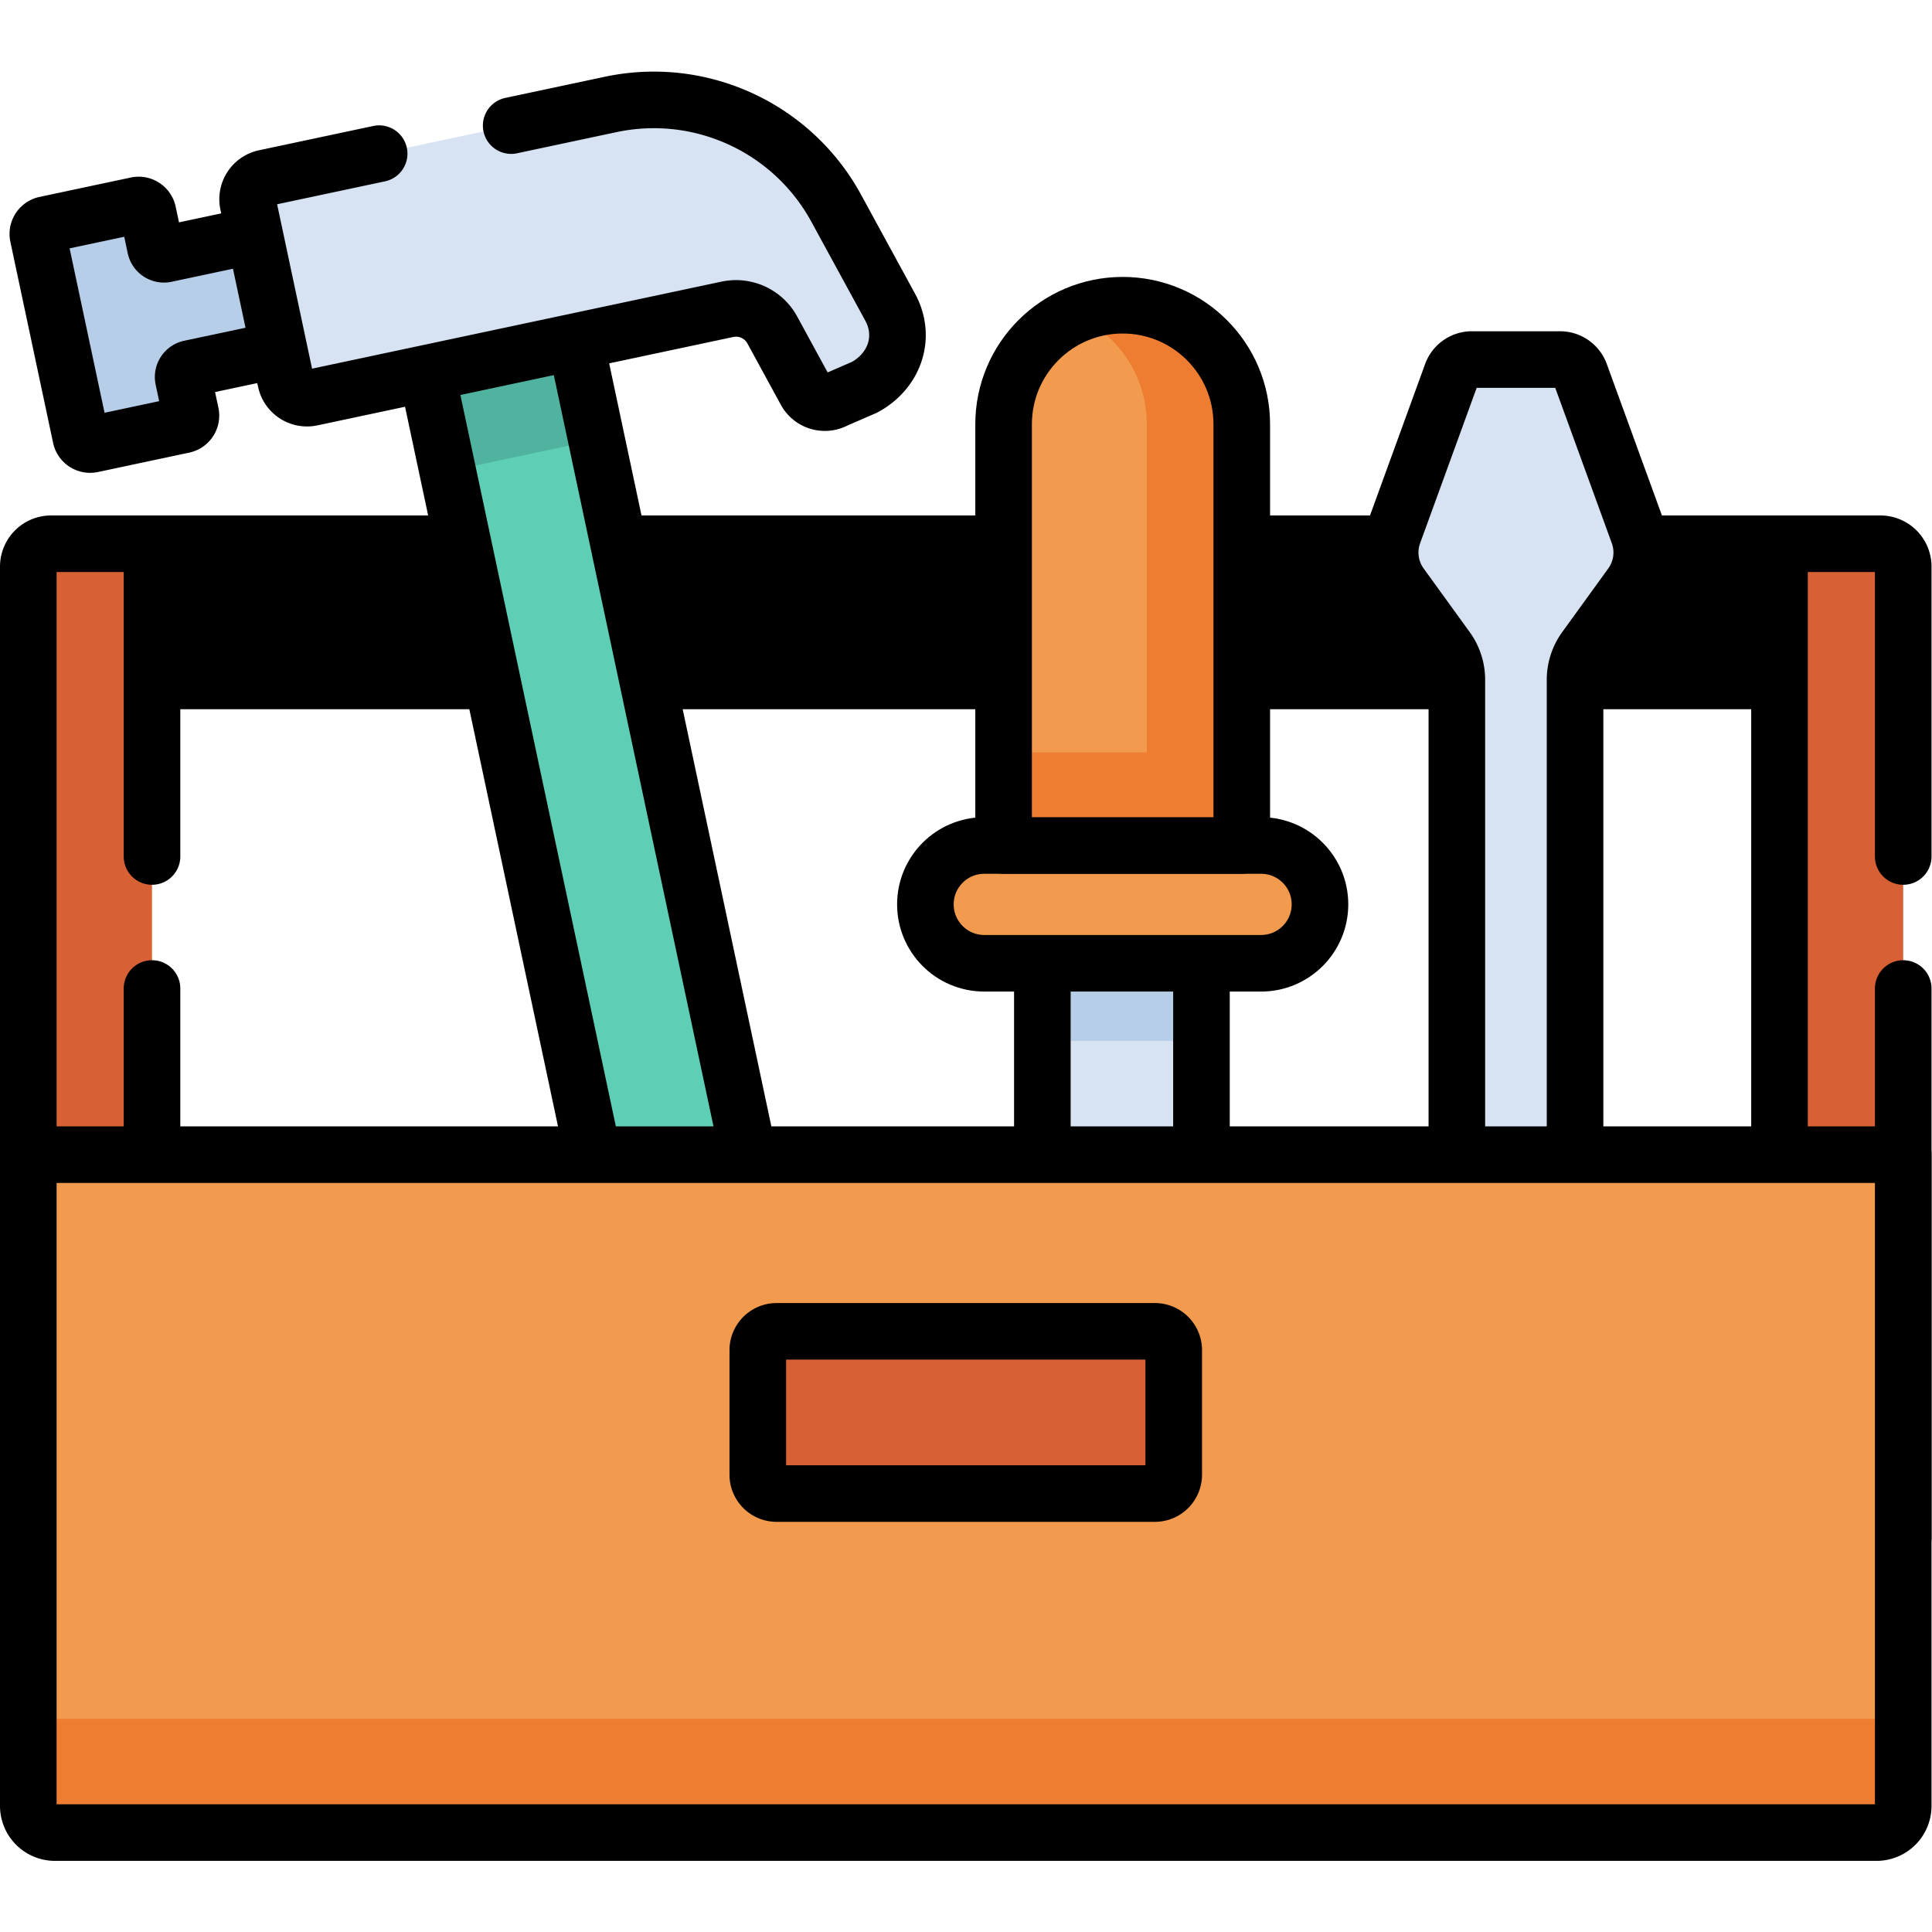 <?xml version="1.0" encoding="UTF-8"?>
<svg xmlns="http://www.w3.org/2000/svg" xmlns:xlink="http://www.w3.org/1999/xlink" version="1.1" width="512" height="512" x="0" y="0" viewBox="0 0 682.667 682.667" style="enable-background:new 0 0 512 512" xml:space="preserve">
  <g>
    <defs>
      <clipPath id="a">
        <path d="M0 512h512V0H0Z" fill="#000000" opacity="1" data-original="#000000"></path>
      </clipPath>
    </defs>
    <path d="M40.294 331.627h431.412v36.366H40.294Z" style="fill-opacity: 1; fill-rule: nonzero; stroke-linecap: round; stroke-linejoin: round; stroke-miterlimit: 10; stroke-dasharray: none; stroke-opacity: 1;" transform="matrix(1.333 0 0 -1.333 0 682.667)" data-original="#000000" stroke="#000000" stroke-width="15px"></path>
    <path d="M276.796 206.055H318.4v50.734h-41.604z" style="fill-opacity:1;fill-rule:nonzero;stroke:none" transform="matrix(1.333 0 0 -1.333 0 682.667)" fill="#D7E3F2" data-original="#d7e3f2"></path>
    <path d="M276.796 236.209H318.4v20.58h-41.604z" style="fill-opacity:1;fill-rule:nonzero;stroke:none" transform="matrix(1.333 0 0 -1.333 0 682.667)" fill="#B7CEE9" data-original="#b7cee9"></path>
    <path d="M0 0v50.734" style="stroke-linecap: round; stroke-linejoin: round; stroke-miterlimit: 10; stroke-dasharray: none; stroke-opacity: 1;" transform="matrix(1.333 0 0 -1.333 424.533 407.927)" fill="none" stroke="#000000" stroke-width="15px" stroke-linecap="round" stroke-linejoin="round" stroke-miterlimit="10" stroke-dasharray="none" stroke-opacity="" data-original="#000000"></path>
    <path d="M0 0v-49.833" style="stroke-linecap: round; stroke-linejoin: round; stroke-miterlimit: 10; stroke-dasharray: none; stroke-opacity: 1;" transform="matrix(1.333 0 0 -1.333 368.315 341.483)" fill="none" stroke="#000000" stroke-width="15px" stroke-linecap="round" stroke-linejoin="round" stroke-miterlimit="10" stroke-dasharray="none" stroke-opacity="" data-original="#000000"></path>
    <g clip-path="url(#a)" transform="matrix(1.333 0 0 -1.333 0 682.667)">
      <path d="M0 0h-73.373c-8.621 0-15.61-6.989-15.61-15.61 0-8.622 6.989-15.612 15.61-15.612H0c8.621 0 15.61 6.99 15.61 15.612C15.61-6.989 8.621 0 0 0" style="fill-opacity:1;fill-rule:nonzero;stroke:none" transform="translate(334.284 288.01)" fill="#F29B4E" data-original="#f29b4e"></path>
      <path d="M0 0h-73.373c-8.621 0-15.61-6.989-15.61-15.61 0-8.622 6.989-15.612 15.61-15.612H0c8.621 0 15.61 6.99 15.61 15.612C15.61-6.989 8.621 0 0 0Z" style="stroke-linecap: round; stroke-linejoin: round; stroke-miterlimit: 10; stroke-dasharray: none; stroke-opacity: 1;" transform="translate(334.284 288.01)" fill="none" stroke="#000000" stroke-width="15px" stroke-linecap="round" stroke-linejoin="round" stroke-miterlimit="10" stroke-dasharray="none" stroke-opacity="" data-original="#000000"></path>
      <path d="M0 0c17.435 0 31.568-14.134 31.568-31.568v-111.643h-63.136v111.643C-31.568-14.134-17.435 0 0 0" style="fill-opacity:1;fill-rule:nonzero;stroke:none" transform="translate(297.598 431.222)" fill="#F29B4E" data-original="#f29b4e"></path>
      <path d="M266.029 288.011h63.137v24.677h-63.137z" style="fill-opacity:1;fill-rule:nonzero;stroke:none" fill="#EF7D31" data-original="#ef7d31"></path>
      <path d="M0 0c-4.478 0-8.733-.937-12.592-2.618C-1.426-7.482 6.384-18.611 6.384-31.568v-111.643h25.184v111.643C31.568-14.134 17.435 0 0 0" style="fill-opacity:1;fill-rule:nonzero;stroke:none" transform="translate(297.598 431.222)" fill="#EF7D31" data-original="#ef7d31"></path>
      <path d="M0 0c17.435 0 31.568-14.134 31.568-31.568v-111.643h-63.136v111.643C-31.568-14.134-17.435 0 0 0Z" style="stroke-linecap: round; stroke-linejoin: round; stroke-miterlimit: 10; stroke-dasharray: none; stroke-opacity: 1;" transform="translate(297.598 431.222)" fill="none" stroke="#000000" stroke-width="15px" stroke-linecap="round" stroke-linejoin="round" stroke-miterlimit="10" stroke-dasharray="none" stroke-opacity="" data-original="#000000"></path>
      <path d="M0 0v-263.567h32.794V-6.062A6.062 6.062 0 0 1 26.733 0Z" style="fill-opacity:1;fill-rule:nonzero;stroke:none" transform="translate(471.706 367.993)" fill="#D76134" data-original="#d76134"></path>
      <path d="M0 0v-257.506h32.794V6.062H6.061A6.061 6.061 0 0 1 0 0" style="fill-opacity:1;fill-rule:nonzero;stroke:none" transform="translate(7.5 361.932)" fill="#D76134" data-original="#d76134"></path>
      <path d="M0 0v76.836a6.06 6.06 0 0 1-6.061 6.061h-26.733V-180.67H0V-35" style="stroke-linecap: round; stroke-linejoin: round; stroke-miterlimit: 10; stroke-dasharray: none; stroke-opacity: 1;" transform="translate(504.5 285.096)" fill="none" stroke="#000000" stroke-width="15px" stroke-linecap="round" stroke-linejoin="round" stroke-miterlimit="10" stroke-dasharray="none" stroke-opacity="" data-original="#000000"></path>
      <path d="M0 0v82.897h-26.733a6.06 6.06 0 0 1-6.061-6.061V-180.67H0V-35" style="stroke-linecap: round; stroke-linejoin: round; stroke-miterlimit: 10; stroke-dasharray: none; stroke-opacity: 1;" transform="translate(40.294 285.096)" fill="none" stroke="#000000" stroke-width="15px" stroke-linecap="round" stroke-linejoin="round" stroke-miterlimit="10" stroke-dasharray="none" stroke-opacity="" data-original="#000000"></path>
      <path d="m0 0 55.15-259.463 39.438 8.383L39.438 8.383Z" style="fill-opacity:1;fill-rule:nonzero;stroke:none" transform="translate(110.215 426.981)" fill="#5ECFB4" data-original="#5ecfb4"></path>
      <path d="m0 0 8.464-39.818 39.437 8.382-8.463 39.819z" style="fill-opacity:1;fill-rule:nonzero;stroke:none" transform="translate(110.215 426.981)" fill="#50B3A0" data-original="#50b3a0"></path>
      <path d="m0 0-55.151 259.463-39.437-8.383 55.15-259.463" style="stroke-linecap: round; stroke-linejoin: round; stroke-miterlimit: 10; stroke-dasharray: none; stroke-opacity: 1;" transform="translate(204.804 175.901)" fill="none" stroke="#000000" stroke-width="15px" stroke-linecap="round" stroke-linejoin="round" stroke-miterlimit="10" stroke-dasharray="none" stroke-opacity="" data-original="#000000"></path>
      <path d="m0 0-32.558-6.92a2.318 2.318 0 0 0-2.75 1.786l-1.96 9.222a2.534 2.534 0 0 1-3.005 1.952L-64.463.897a2.53 2.53 0 0 1-1.951-3.003l11.328-53.293a2.532 2.532 0 0 1 3.004-1.952l24.19 5.142a2.534 2.534 0 0 1 1.952 3.005l-1.961 9.222a2.32 2.32 0 0 0 1.786 2.751l32.558 6.919z" style="fill-opacity:1;fill-rule:nonzero;stroke:none" transform="translate(76.498 451.695)" fill="#B7CEE9" data-original="#b7cee9"></path>
      <path d="m0 0-32.558-6.92a2.318 2.318 0 0 0-2.75 1.786l-1.96 9.222a2.534 2.534 0 0 1-3.005 1.952L-64.463.897a2.53 2.53 0 0 1-1.951-3.003l11.328-53.293a2.532 2.532 0 0 1 3.004-1.952l24.19 5.142a2.534 2.534 0 0 1 1.952 3.005l-1.961 9.222a2.32 2.32 0 0 0 1.786 2.751l32.558 6.919z" style="stroke-linecap: round; stroke-linejoin: round; stroke-miterlimit: 10; stroke-dasharray: none; stroke-opacity: 1;" transform="translate(76.498 451.695)" fill="none" stroke="#000000" stroke-width="15px" stroke-linecap="round" stroke-linejoin="round" stroke-miterlimit="10" stroke-dasharray="none" stroke-opacity="" data-original="#000000"></path>
      <path d="m0 0-91.655-19.481a5.77 5.77 0 0 1-4.443-6.843l9.982-46.963a5.769 5.769 0 0 1 6.843-4.443L30.956-54.301a10.954 10.954 0 0 0 11.896-5.472l8.86-16.253a5.78 5.78 0 0 1 7.84-2.308l7.786 3.384c7.942 4.329 11.079 13.3 6.748 21.242L59.8-27.505C48.142-6.122 23.822 5.063 0 0" style="fill-opacity:1;fill-rule:nonzero;stroke:none" transform="translate(161.86 484.44)" fill="#D7E3F2" data-original="#d7e3f2"></path>
      <path d="m0 0-30.294-6.439a5.77 5.77 0 0 1-4.444-6.843l9.983-46.963a5.768 5.768 0 0 1 6.842-4.443L92.316-41.259a10.953 10.953 0 0 0 11.896-5.472l8.86-16.253a5.78 5.78 0 0 1 7.84-2.308l7.786 3.384c7.943 4.329 11.079 13.3 6.749 21.242L121.16-14.463C109.502 6.92 85.183 18.105 61.36 13.042L35.001 7.439" style="stroke-linecap: round; stroke-linejoin: round; stroke-miterlimit: 10; stroke-dasharray: none; stroke-opacity: 1;" transform="translate(100.5 471.397)" fill="none" stroke="#000000" stroke-width="15px" stroke-linecap="round" stroke-linejoin="round" stroke-miterlimit="10" stroke-dasharray="none" stroke-opacity="" data-original="#000000"></path>
      <path d="M0 0h-23.37a5.687 5.687 0 0 1-5.344-3.742l-15.425-42.38a14.707 14.707 0 0 1 1.908-13.656l12.211-16.87a14.04 14.04 0 0 0 2.667-8.235V-238.6H3.981v153.717c0 2.957.934 5.839 2.667 8.235l12.212 16.87a14.707 14.707 0 0 1 1.908 13.656L5.343-3.742A5.686 5.686 0 0 1 0 0" style="fill-opacity:1;fill-rule:nonzero;stroke:none" transform="translate(413.531 416.821)" fill="#D7E3F2" data-original="#d7e3f2"></path>
      <path d="M0 0h-23.37a5.687 5.687 0 0 1-5.344-3.742l-15.425-42.38a14.707 14.707 0 0 1 1.908-13.656l12.211-16.87a14.04 14.04 0 0 0 2.667-8.235V-238.6H3.981v153.717c0 2.957.934 5.839 2.667 8.235l12.212 16.87a14.707 14.707 0 0 1 1.908 13.656L5.343-3.742A5.686 5.686 0 0 1 0 0Z" style="stroke-linecap: round; stroke-linejoin: round; stroke-miterlimit: 10; stroke-dasharray: none; stroke-opacity: 1;" transform="translate(413.531 416.821)" fill="none" stroke="#000000" stroke-width="15px" stroke-linecap="round" stroke-linejoin="round" stroke-miterlimit="10" stroke-dasharray="none" stroke-opacity="" data-original="#000000"></path>
      <path d="M0 0h-497v-172.631a7.07 7.07 0 0 1 7.071-7.07H-7.071A7.07 7.07 0 0 1 0-172.631z" style="fill-opacity:1;fill-rule:nonzero;stroke:none" transform="translate(504.5 206.055)" fill="#F29B4E" data-original="#f29b4e"></path>
      <path d="M0 0h-482.857a7.071 7.071 0 0 0-7.072 7.071v-30.155a7.07 7.07 0 0 1 7.072-7.07H0a7.07 7.07 0 0 1 7.071 7.07V7.071A7.071 7.071 0 0 0 0 0" style="fill-opacity:1;fill-rule:nonzero;stroke:none" transform="translate(497.429 56.508)" fill="#EF7D31" data-original="#ef7d31"></path>
      <path d="M0 0h-497v-172.631a7.07 7.07 0 0 1 7.071-7.07H-7.071A7.07 7.07 0 0 1 0-172.631z" style="stroke-linecap: round; stroke-linejoin: round; stroke-miterlimit: 10; stroke-dasharray: none; stroke-opacity: 1;" transform="translate(504.5 206.055)" fill="none" stroke="#000000" stroke-width="15px" stroke-linecap="round" stroke-linejoin="round" stroke-miterlimit="10" stroke-dasharray="none" stroke-opacity="" data-original="#000000"></path>
      <path d="M0 0v-33a5 5 0 0 1 5-5h100.261a5 5 0 0 1 5 5V0a5 5 0 0 1-5 5H5a5 5 0 0 1-5-5" style="fill-opacity:1;fill-rule:nonzero;stroke:none" transform="translate(200.87 154.222)" fill="#D76134" data-original="#d76134"></path>
      <path d="M0 0v-33a5 5 0 0 1 5-5h100.261a5 5 0 0 1 5 5V0a5 5 0 0 1-5 5H5a5 5 0 0 1-5-5Z" style="stroke-linecap: round; stroke-linejoin: round; stroke-miterlimit: 10; stroke-dasharray: none; stroke-opacity: 1;" transform="translate(200.87 154.222)" fill="none" stroke="#000000" stroke-width="15px" stroke-linecap="round" stroke-linejoin="round" stroke-miterlimit="10" stroke-dasharray="none" stroke-opacity="" data-original="#000000"></path>
    </g>
  </g>
</svg>
